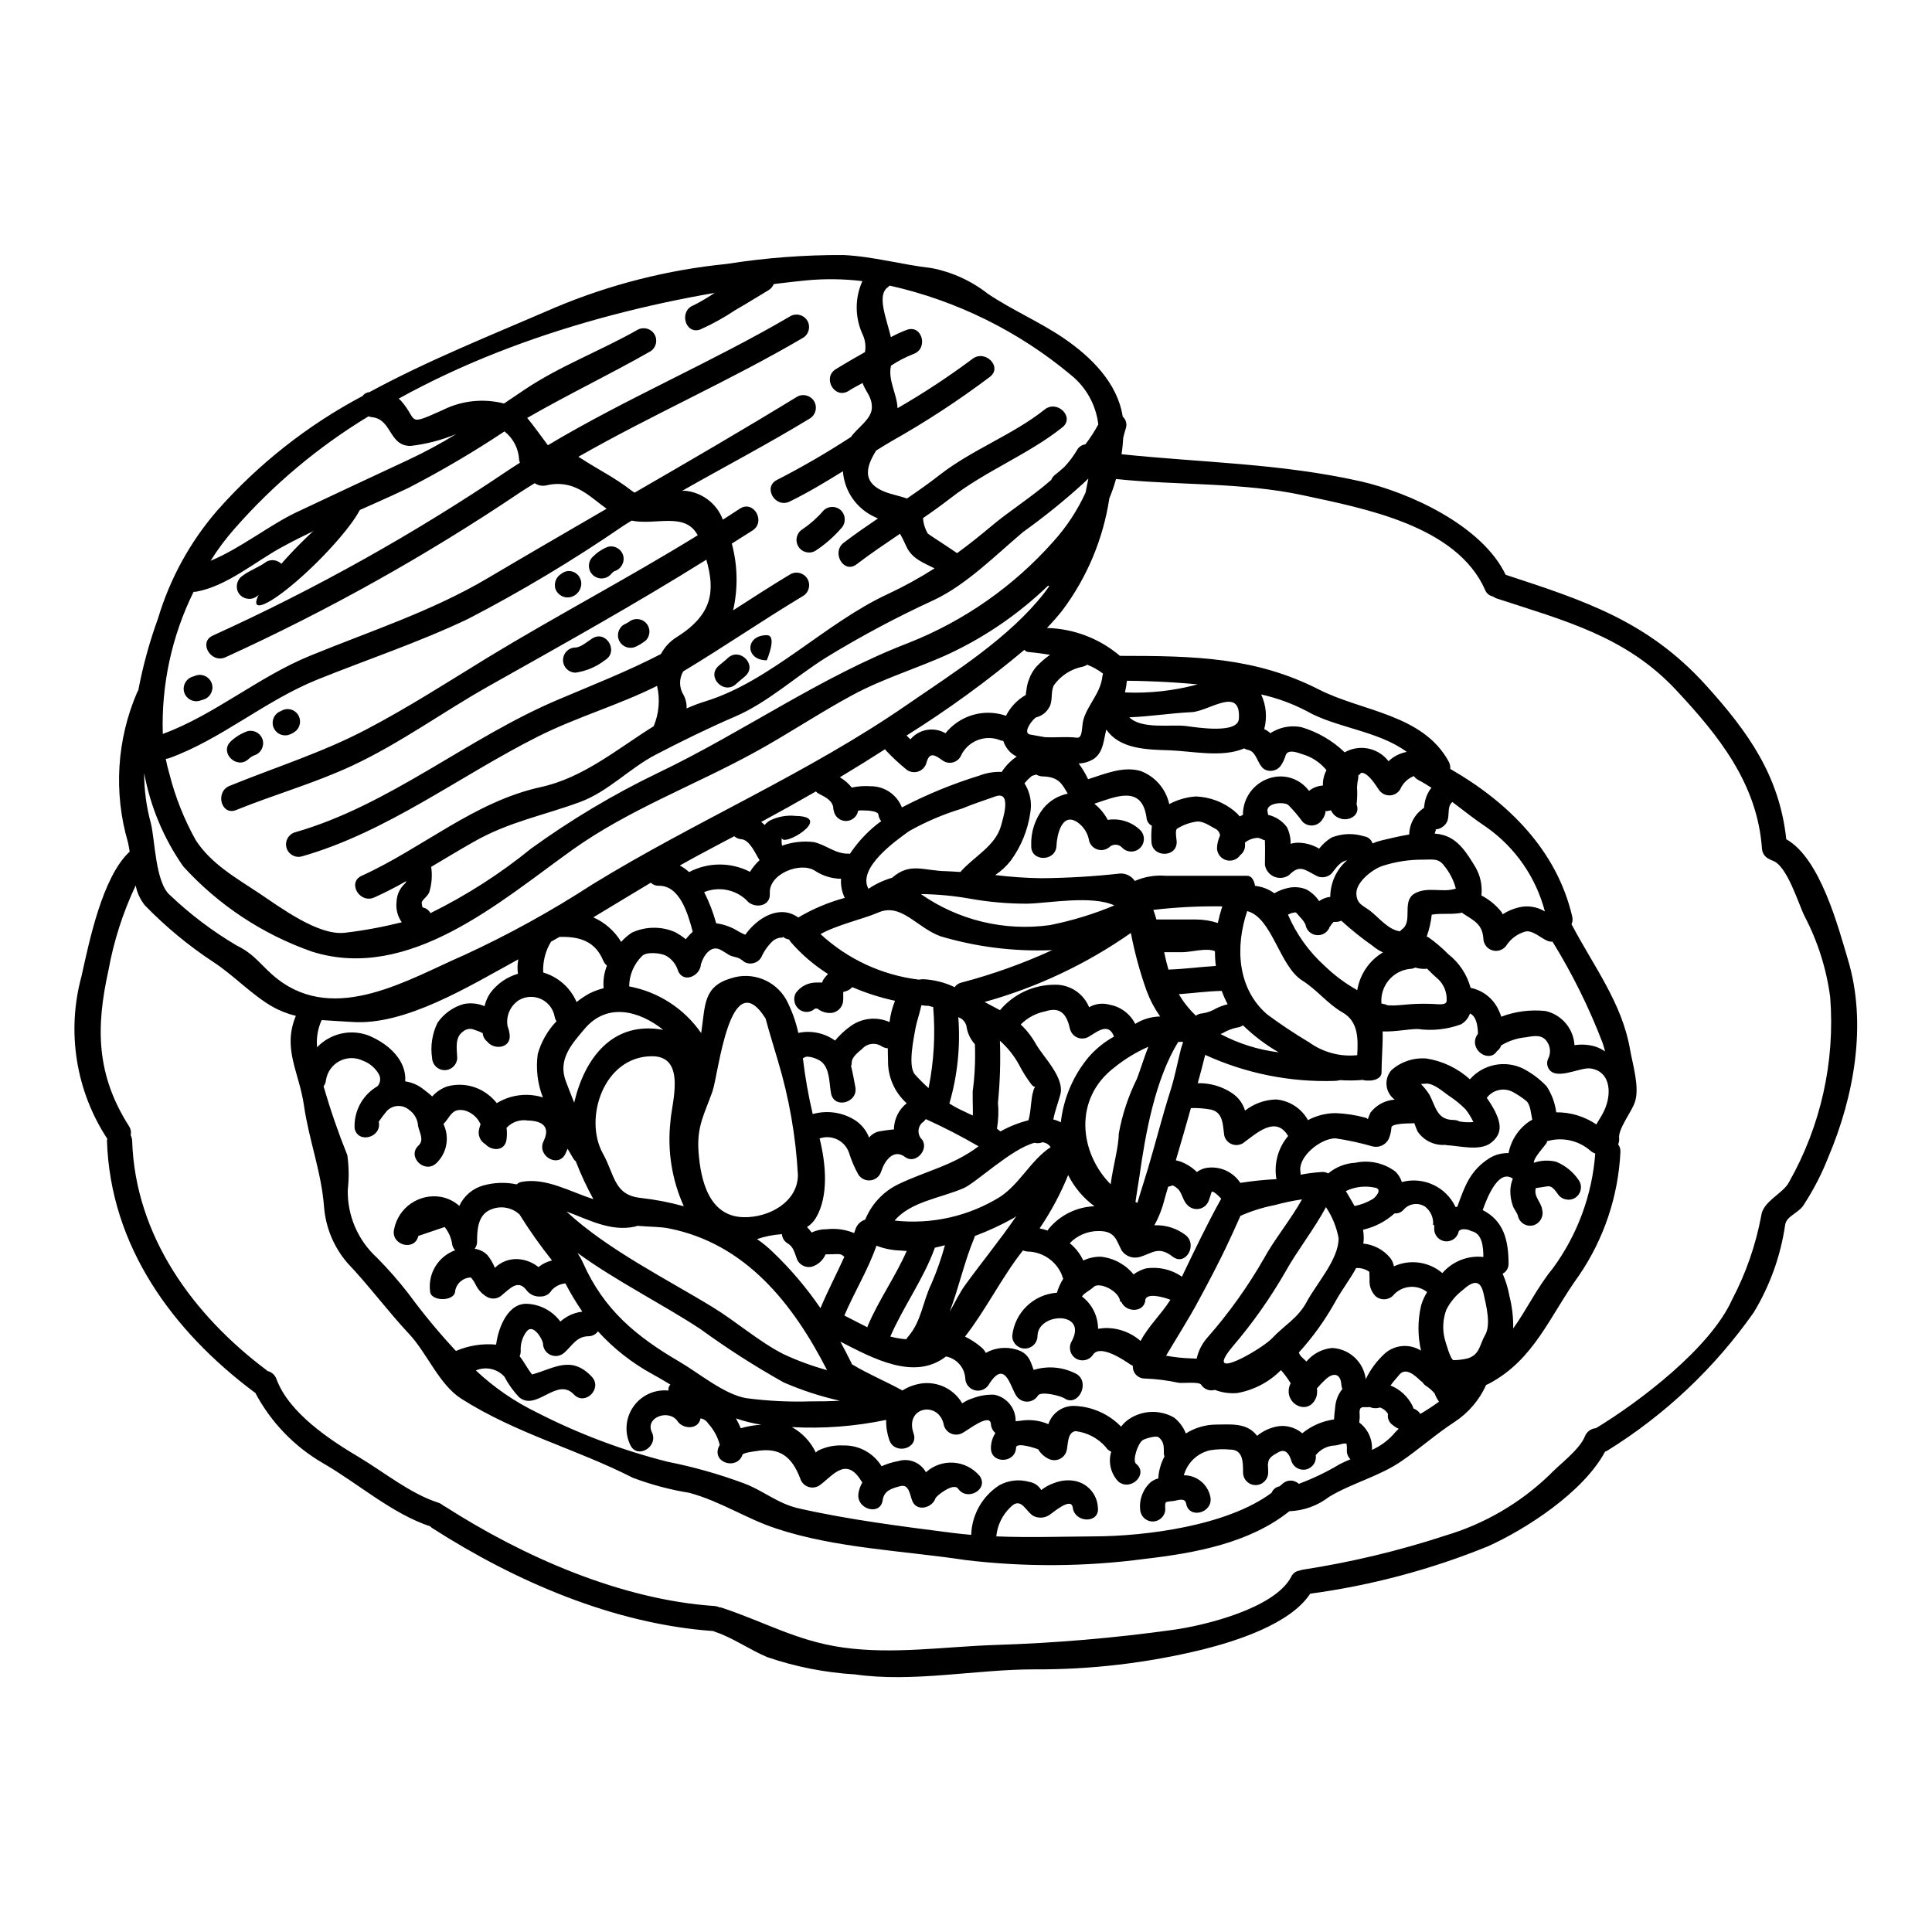<?xml version="1.0" encoding="UTF-8"?>
<!-- Uploaded to: SVG Repo, www.svgrepo.com, Generator: SVG Repo Mixer Tools -->
<svg fill="#000000" width="800px" height="800px" version="1.1" viewBox="144 144 512 512" xmlns="http://www.w3.org/2000/svg">
 <g>
  <path d="m495.33 358.82c-0.07 0.84-0.371 1.641-0.871 2.316-0.531 0.883-1.438 1.473-2.457 1.602-1.02 0.129-2.043-0.215-2.781-0.934-1.152-1.562-2.406-3.043-3.762-4.434-1.129-1.012-6.254-0.633-5.512 1.914 0.051 0.219 0.09 0.441 0.117 0.664 1.992 0.453 3.758 1.602 4.977 3.242 0.68 1.375 1.02 2.894 0.984 4.43 0.621-0.188 1.262-0.285 1.91-0.293 1.988 0.008 3.941 0.551 5.648 1.574 0.914-1.168 2.031-2.168 3.297-2.949 2.746-1.09 5.781-1.203 8.602-0.32 1.055 0.133 1.934 0.867 2.254 1.883 0.766-0.328 1.555-0.594 2.363-0.789 2.231-0.52 4.777-1.156 7.356-1.574 0.059-2.859 1.535-5.504 3.938-7.062v-0.117c0.027-0.289 0.086-0.578 0.113-0.898v0.004c0.117-0.766 0.32-1.512 0.609-2.231 0.305-0.754 0.723-1.453 1.238-2.082-1.102-0.695-2.231-1.418-3.418-2.027h0.004c-0.5-0.246-0.93-0.613-1.25-1.07-1.625 0.637-2.93 1.898-3.617 3.504-0.605 1.004-1.691 1.617-2.863 1.617-1.172 0-2.262-0.613-2.867-1.617-0.871-1.242-2.633-4.113-4.328-4.371-0.109-0.012-0.215-0.004-0.32 0.031-0.199 0.262-0.445 0.488-0.723 0.664v0.551c-0.176 0.84-0.293 1.691-0.348 2.547 0.105 1.523 0.066 3.055-0.117 4.574 1.156 3.012-2.258 4.688-4.633 3.617-0.957-0.352-1.723-1.086-2.113-2.027-0.531-0.023-1.43 0.441-1.43 0.062zm1.492 30.156c0 0.027-0.027 0.113-0.199 0.348-0.07 0.102-0.148 0.199-0.234 0.289-0.504 1.441-1.93 2.352-3.449 2.207-1.523-0.141-2.75-1.305-2.977-2.816-0.34-0.684-0.789-1.309-1.332-1.852-0.293-0.348-0.609-0.691-0.898-1.039-0.145-0.145-0.266-0.23-0.352-0.32h0.004c-0.723 0.039-1.426 0.246-2.055 0.605 2.215 5.164 5.523 9.789 9.699 13.551 2.594 2.512 5.504 4.684 8.656 6.453 0.688-4.176 3.176-7.84 6.809-10.012-1.008-0.453-1.945-1.051-2.781-1.77-2.894-2.031-5.652-4.246-8.266-6.629-0.477 0.234-1 0.344-1.531 0.32h-0.465c-0.117 0.09-0.227 0.195-0.316 0.316-0.113 0.105-0.219 0.223-0.312 0.348zm57.027 57.52c0.898 0-3.324 3.793-3.387 5.644l0.004 0.004c1.91-0.656 3.973-0.746 5.934-0.262 2.508 1.023 4.641 2.793 6.109 5.066 0.93 1.582 0.402 3.617-1.18 4.547-1.594 0.898-3.613 0.379-4.574-1.184-0.664-0.867-1.418-2.055-2.578-1.938-0.461 0.055-3.184 0.492-3.184 0.492-0.578 2.363 1.422 3.59 1.707 5.758v0.004c0.449 1.762-0.574 3.559-2.312 4.082-0.848 0.234-1.758 0.125-2.523-0.312-0.766-0.434-1.328-1.152-1.559-2.004-0.117-0.84-1.043-1.855-1.363-2.777-0.465-1.281-0.699-2.633-0.691-3.996 0.016-1.121 0.242-2.231 0.664-3.269-3.621-2.547-6.543 4.254-7.988 8.336 5.531 2.805 6.832 7.902 6.859 14.168 0.039 1.129-0.574 2.176-1.574 2.691 0.836 1.879 1.438 3.856 1.793 5.879 0.719 2.816 1.059 5.715 1.012 8.625 3.59-4.981 6.254-10.738 10.449-15.863h0.004c6.551-8.902 10.461-19.465 11.289-30.484-0.418-0.145-0.809-0.359-1.156-0.637-3.195-2.871-7.664-3.852-11.77-2.586zm-202.66-80.523c-0.098 0.711-0.078 1.434 0.059 2.141 2.68-0.965 5.543-1.293 8.367-0.957 3.297 0.695 5.731 3.184 9.293 3.07 0.113 0 0.199 0.059 0.32 0.059 1.949-2.934 4.34-5.551 7.086-7.758 0.395-0.32 0.812-0.609 1.215-0.898-0.41-0.512-0.672-1.125-0.754-1.777-0.055-0.789-2.285-1.016-2.805-1.043-0.609 0-1.242-0.031-1.855-0.059-0.23 0.047-0.461 0.074-0.695 0.086-0.27 1.594-1.66 2.754-3.277 2.734-1.621-0.023-2.981-1.219-3.207-2.82-0.086-0.086-0.059-0.145-0.059-0.23 0-0.027-0.027-0.086-0.027-0.113-0.027-2.172-2.055-3.148-3.789-4.027l-0.004-0.004c-0.32-0.152-0.605-0.367-0.84-0.633-4.801 2.762-9.633 5.453-14.496 8.078 0.32 0.254 0.633 0.523 0.926 0.809 0.371-0.461 0.824-0.852 1.332-1.156 2.148-1.074 4.559-1.508 6.945-1.242 10.309 0.184-3.734 8.605-3.734 5.742zm282.55 32.395c5.117 17.051 1.574 36.273-5.211 52.281-1.773 4.523-4.016 8.852-6.691 12.914-1.359 1.938-4.402 2.777-4.746 4.981v-0.004c-1.188 8.242-4.023 16.156-8.336 23.273-10.324 14.691-23.508 27.141-38.762 36.605-0.23 0.113-0.438 0.203-0.637 0.293-5.789 10.797-21.105 20.641-31.207 25.156l-0.004-0.004c-15.059 6.109-30.82 10.305-46.926 12.48-5.328 8.137-19.922 12.648-28.602 14.824v-0.004c-14.59 3.562-29.566 5.324-44.582 5.238-15.516 0-32.074 3.543-47.477 1.332-7.914-0.473-15.723-2.012-23.223-4.574-4.516-1.883-9.09-5.117-13.695-6.656-0.219-0.07-0.43-0.156-0.633-0.258-26.258-1.855-52.398-13.145-74.344-27.215-0.242-0.133-0.457-0.312-0.637-0.523-10.234-3.414-19.105-11.375-28.398-16.73-7.629-4.414-13.859-10.887-17.98-18.672-0.113-0.086-0.262-0.145-0.395-0.262-21.48-16.094-38.012-38.574-38.906-66.555 0.012-0.164 0.043-0.332 0.086-0.492-8.348-12.719-10.836-28.41-6.832-43.09 2.055-9.234 5.527-26.324 12.766-33.016-0.145-0.898-0.289-1.766-0.465-2.492-3.84-13.16-2.961-27.25 2.492-39.832 0.086-0.176 0.172-0.293 0.262-0.438h-0.004c1.223-6.477 2.973-12.84 5.227-19.035 3.148-10.535 8.496-20.285 15.691-28.602 10.91-12.344 23.953-22.621 38.504-30.34 0.434-0.598 1.109-0.98 1.852-1.043 15.691-8.508 32.539-15.195 49.242-22.434 14.473-6.082 29.773-9.965 45.395-11.523 10.242-1.621 20.602-2.414 30.977-2.359 7.727 0.348 15.574 2.578 23.273 3.445 5.473 1.047 10.613 3.391 14.996 6.832 6.453 4.328 13.695 7.41 20.121 11.781 7.207 4.926 14.215 11.809 15.602 20.758 0.883 0.789 1.203 2.031 0.812 3.148-0.23 0.789-0.465 1.574-0.664 2.363-0.086 1.504-0.23 2.981-0.465 4.457 21.305 2.231 42.004 2.406 63.223 7.152 13.113 2.953 32.367 11.785 38.574 24.797 20.961 6.863 37.605 12.277 52.918 29.094 11.465 12.648 19.629 24.203 21.453 40.992 8.977 5.027 13.723 23.121 16.355 31.949zm-15.684 59c8.465-14.898 12.285-31.988 10.969-49.07-0.98-7.492-3.273-14.754-6.773-21.453-1.648-3.269-4.629-13.492-8.508-14.766-0.172-0.059-0.32-0.145-0.465-0.203-0.027 0-0.055-0.027-0.086-0.027h-0.004c-0.078-0.043-0.156-0.09-0.23-0.145-1.168-0.473-1.957-1.578-2.023-2.84-1.215-17.195-11.492-29.988-22.898-42.152-13.32-14.168-29.586-18.266-47.391-24.113v0.004c-0.371-0.137-0.723-0.32-1.043-0.551-0.926-0.18-1.691-0.828-2.027-1.707-7.559-17.137-32.25-21.625-48.141-25.07-16.445-3.543-33.121-2.578-49.68-4.328-0.484 1.738-1.074 3.449-1.766 5.117-1.637 10.773-5.914 20.977-12.449 29.699-1.273 1.594-2.633 3.148-4.082 4.66 7.102 0.18 13.926 2.789 19.34 7.387 19.828 0 35.895 0.348 52.773 8.941 11.352 5.789 27.551 6.516 34.367 19.109h-0.004c0.316 0.582 0.453 1.246 0.395 1.91 15.223 8.742 28.195 21.453 32.309 39.055v-0.004c0.195 0.711 0.133 1.473-0.176 2.141 0.055 0.117 0.145 0.203 0.199 0.32 5.644 10.715 13.23 20.613 15.316 32.832 0.695 3.965 2.578 10.016 1.305 13.895-0.84 2.606-4.488 7.125-4.195 9.613v-0.004c0.055 0.562-0.035 1.133-0.266 1.648 0.43 0.566 0.645 1.262 0.609 1.969-0.555 11.727-4.356 23.07-10.973 32.77-7.758 10.684-11.809 22.348-23.969 28.734-0.203 0.113-0.414 0.203-0.637 0.262-1.797 4.016-4.707 7.426-8.387 9.836-5.012 3.269-9.293 7.121-14.07 10.391-5.902 4.055-13.055 5.762-19.164 9.445-3.027 2.344-6.711 3.68-10.535 3.82-10.535 8.422-24.926 11.086-38.273 12.621l-0.004 0.004c-15.777 2.102-31.758 2.207-47.562 0.312-16.387-2.488-34.508-3.125-50.281-8.395-7.848-2.602-14.59-7.148-22.828-9.406-5.129-0.828-10.16-2.168-15.023-3.996-15.156-7.715-30.789-11.648-45.465-20.949-5.902-3.762-9.148-12.203-13.84-17.164-5.703-6.109-10.652-12.824-16.414-18.895-3.57-4.18-5.719-9.383-6.137-14.863-0.723-9.32-3.996-17.629-5.297-26.691-1.305-9.062-5.789-15.055-2.172-23.855-2.242-0.543-4.394-1.398-6.398-2.547-5.383-3.148-10.047-8.164-15.375-11.668l0.004 0.004c-6.629-4.352-12.754-9.418-18.27-15.113-1.211-1.527-2.035-3.324-2.398-5.242-3.391 7.18-5.824 14.77-7.238 22.582-3.356 15.168-3.211 27.617 5.473 41.227h-0.004c0.461 0.695 0.617 1.547 0.434 2.359 0.23 0.461 0.367 0.965 0.395 1.477 0.812 25.273 16.18 46.23 35.637 60.824l0.199 0.199c1.117 0.258 2.023 1.066 2.406 2.148 3.328 9 14.168 16.137 22.004 20.781 6.602 3.969 13.574 9.645 20.898 11.984 0.496 0.16 0.949 0.43 1.332 0.785 0.188 0.086 0.371 0.184 0.551 0.293 20.699 13.258 46.551 24.664 71.418 26.312 0.398 0.043 0.793 0.148 1.156 0.32 0.277 0.016 0.551 0.074 0.812 0.172 11.379 3.793 19.715 8.742 31.844 10.48 13.434 1.91 27.16-0.23 40.59-0.664h-0.004c15.715-0.492 31.395-1.824 46.969-3.992 8.426-1.16 26.953-5.676 31.355-14.07h-0.004c0.41-0.898 1.25-1.52 2.231-1.648 0.27-0.113 0.551-0.191 0.836-0.234 12.832-1.98 25.477-5.008 37.812-9.051 10.297-3.066 19.715-8.543 27.473-15.98 2.578-2.754 8.02-6.691 9.465-10.277 0.477-1.242 1.625-2.098 2.953-2.199 11.668-7.086 30.285-21.254 36.043-34.016 3.695-7.016 6.309-14.551 7.758-22.348 0.434-3.715 5.789-5.856 7.301-8.746zm-49.359-18.18c2.574-4.633 2.461-11.234-3.215-12.043-2.805-0.395-9.727 3.648-11.289-0.395v-0.004c-0.27-0.68-0.25-1.445 0.055-2.113 0.746-1.398 0.68-3.09-0.172-4.426-1.242-2.086-3.418-1.738-5.559-1.336-2.367 0.207-4.656 0.949-6.691 2.172-0.059 0.113-0.086 0.262-0.145 0.348-0.215 0.477-0.555 0.883-0.984 1.18-1.969 3.148-7.121-0.086-5.512-3.82 0.148-0.289 0.312-0.57 0.492-0.84-0.059-2-0.395-4.547-2.113-5.328-0.418 1.207-1.258 2.223-2.359 2.867-3.672 1.355-7.621 1.785-11.496 1.246-2.434 0-6.109 0.789-9.293 0.637 0.086 3.617-0.293 7.406-0.293 10.883 0 1.508-1.824 2.227-3.543 2.141h0.004c-0.48 0.035-0.961-0.023-1.418-0.172-2.012 0.18-4.035 0.199-6.051 0.059-0.453 0.129-0.922 0.195-1.391 0.203-11.824 0.391-23.578-1.969-34.336-6.891-0.633 2.519-1.27 5.008-1.969 7.5h0.004c3.211-0.078 6.371 0.832 9.051 2.606 1.672 1.094 2.902 2.746 3.477 4.66 2.352-1.844 5.231-2.879 8.219-2.953 3.555 0.297 6.727 2.352 8.453 5.473 2.25-1.195 4.75-1.832 7.297-1.855 2.691 0.102 5.359 0.512 7.961 1.215 0.242 0.059 0.457 0.195 0.609 0.395 0.199-0.578 0.434-1.18 0.691-1.738 1.547-2.023 3.891-3.277 6.43-3.445-1.203-0.879-1.98-2.219-2.152-3.695-0.172-1.48 0.285-2.961 1.254-4.09 2.543-2.269 5.906-3.394 9.305-3.117 4.297 0.672 8.301 2.59 11.52 5.512 3.512-3.988 9.246-5.16 14.039-2.867 2.352 1.211 4.481 2.805 6.297 4.723 1.355 2.078 2.227 4.43 2.547 6.891 3.789-0.035 7.496 1.086 10.629 3.215 0.43-0.828 1.02-1.637 1.645-2.797zm0.664-16.559c-0.203-0.754-0.395-1.508-0.637-2.199v-0.004c-3.578-9.352-8.027-18.348-13.285-26.867-0.512 0.023-1.016-0.074-1.477-0.285-1.594-0.668-4.055-2.984-5.848-2.363h-0.004c-1.961 0.574-3.66 1.812-4.805 3.504-0.781 1.258-2.293 1.855-3.723 1.469-1.43-0.391-2.434-1.668-2.473-3.148-0.262-3.676-2.227-4.633-5.238-6.543-0.137-0.098-0.27-0.203-0.395-0.32-2.664 0.578-5.324 0.059-8.051 0.52h0.004c-0.219 1.977-0.664 3.918-1.332 5.789 0.199 0.086 0.391 0.184 0.578 0.293 1.828 1.309 3.543 2.769 5.117 4.375 2.894 2.258 4.981 5.394 5.934 8.941 3.269 0.66 6.023 2.844 7.414 5.875 0.285 0.57 0.527 1.16 0.719 1.77 3.738-1.414 7.754-1.93 11.727-1.504 4.289 0.973 7.414 4.664 7.672 9.051 1.746-0.27 3.535-0.172 5.242 0.289 1.016 0.305 1.98 0.762 2.856 1.355zm-19.977 18.5c0.23-0.141 0.461-0.262 0.691-0.395-0.375-1.617-0.461-3.938-1.535-4.922h0.004c-1.094-0.887-2.266-1.676-3.5-2.363-2.387-1.344-5.406-0.699-7.035 1.504 0.84 1.156 1.586 2.375 2.231 3.648 1.574 3.242 1.938 5.934-1.18 8.309-2.922 2.227-8.395 0.723-11.668 0.578v0.004c-0.109-0.02-0.215-0.047-0.316-0.09-2.934 0.234-5.762-1.125-7.41-3.562-0.32-0.691-0.609-1.477-0.871-2.227-0.145 0-0.293 0.086-0.465 0.086-0.84 0-5.445 0-5.586 1.043h0.004c-0.059 1.113-0.324 2.203-0.789 3.215-0.797 1.469-2.473 2.234-4.109 1.879-3.266-0.941-6.594-1.668-9.957-2.168-3.91 0-9.93 4.832-9.266 8.828 0.055 0.266 0.062 0.543 0.027 0.812 1.926-0.367 3.867-0.609 5.82-0.727 0.531-0.012 1.051 0.125 1.504 0.395 2.035-1.699 4.566-2.695 7.211-2.836 3.719-0.793 7.598 0.066 10.629 2.359 0.777 0.766 1.355 1.711 1.676 2.754 5.727-1.527 11.73 1.266 14.246 6.633 0.145-0.031 0.293-0.059 0.465-0.086 1.91-5.328 3.387-9.699 8.629-12.941h-0.004c1.496-0.887 3.211-1.328 4.949-1.273 0.664-3.457 2.684-6.504 5.606-8.465zm-3.039-56.625h0.004c2.398-0.629 4.945-0.25 7.062 1.043-2.356-9.02-7.82-16.914-15.43-22.297-3.184-2.109-6.109-4.457-9.094-6.715 0 0.016-0.012 0.031-0.027 0.031-1.707 1.449-0.23 4.328-1.969 6.055v-0.004c-0.465 0.5-1.055 0.871-1.707 1.07-0.984 0.086-1.156 0.113-0.578 0.145v0.004c-0.18 0.336-0.312 0.695-0.395 1.07 0.766 0.051 1.523 0.184 2.258 0.391 4.109 1.125 6.426 5.035 8.543 8.508v0.004c1.316 2.266 1.867 4.894 1.574 7.496 2.094 1.086 3.93 2.606 5.383 4.461 0.098 0.168 0.188 0.34 0.262 0.52 1.266-0.812 2.656-1.418 4.113-1.785zm-8.773 113.3c1.621-2.777 0.262-7.93-0.434-11.086-0.898-3.938-3.012-3.094-5.562-0.789-1.77 1.367-3.223 3.106-4.254 5.094-0.98 2.574-1.117 5.391-0.395 8.047 0.23 0.723 1.449 5.238 2.258 5.383l0.004 0.004c1.297-0.016 2.59-0.18 3.848-0.492 3.203-1.062 3.059-3.668 4.535-6.16zm-0.465-20.695c0-2.664-0.289-6.297-3.211-6.859-0.832-0.457-1.797-0.598-2.723-0.395-0.207 0.109-0.402 0.242-0.582 0.395-0.281 1.664-1.781 2.84-3.465 2.719-1.684-0.117-3-1.496-3.043-3.184-0.027-0.359-0.008-0.719 0.055-1.07h-0.055s-0.293-0.059-0.293-0.145v-0.031c0.137-1.852-0.668-3.648-2.141-4.777-1.82-1.164-4.215-0.832-5.648 0.789-0.594 0.715-1.5 1.094-2.43 1.012-2.363 2.129-5.234 3.621-8.34 4.328 0.121 0.754 0.18 1.52 0.18 2.285-0.012 0.465-0.051 0.93-0.121 1.391 2.762 0.266 5.309 1.609 7.086 3.734 0.535 0.66 0.887 1.449 1.016 2.289 4.269-1.949 9.281-1.25 12.852 1.793 2.695-3.125 6.758-4.727 10.863-4.273zm-6.297-35.898v-0.004c1.203 0.207 2.43 0.258 3.648 0.148-0.551-1.199-1.242-2.324-2.059-3.359-1.359-1.371-2.867-2.598-4.488-3.648-1.574-1.098-3.879-3.211-5.902-3.184-0.23 0.031-0.812 0.059-1.477 0.117 0.059 0.055 0.145 0.086 0.172 0.141 0.82 0.848 1.551 1.781 2.172 2.785 1.676 3.269 1.969 6.57 6.367 6.598h0.004c0.539 0.008 1.074 0.148 1.551 0.402zm-11.969-60.391c3.449-2 7.41-0.145 10.973-1.332v0.004c-0.578-2.219-1.637-4.285-3.098-6.055-1.449-2.055-3.148-1.617-5.473-1.617-3.742-0.043-7.465 0.535-11.02 1.703-2.516 0.898-6.801 4.172-6.773 7.211 0.031 2.894 1.883 3.269 3.707 4.688 2.285 1.793 4.805 5.012 7.844 5.383v0.004c0.184-0.215 0.387-0.41 0.609-0.578 2.863-2.113-0.188-7.383 3.231-9.41zm4.055 29.211c2.027 0 4.602 0.637 4.488-1.012h-0.004c0.078-2.109-0.766-4.152-2.312-5.59-1.043-0.867-1.969-1.824-2.926-2.754-0.168 0.062-0.344 0.09-0.523 0.09-0.863 0.016-1.719-0.102-2.547-0.352-0.438 0.227-0.922 0.348-1.418 0.352-4.598 0.488-7.957 4.57-7.555 9.176 0.594 0.105 1.176 0.27 1.734 0.492 0.523 0 1.07 0.027 1.594 0.027 1.043-0.055 2.082-0.113 3.098-0.227v-0.004c2.117-0.195 4.246-0.266 6.371-0.199zm2.461 105.43h-0.004c-0.484-0.664-0.875-1.398-1.156-2.172-0.602-0.723-1.305-1.355-2.086-1.883-0.484-0.277-0.891-0.676-1.18-1.156-0.207-0.125-0.402-0.27-0.578-0.434-1.449-1.391-3.91-3.59-5.59-1.422-0.395 0.523-1.504 1.68-2.254 2.777l-0.004 0.004c2.555 1.027 4.641 2.969 5.848 5.441 0.086 0.23 0.172 0.438 0.23 0.637v0.004c0.387 0.148 0.746 0.352 1.07 0.605 0.297 0.234 0.551 0.52 0.754 0.84 0.754-0.465 1.574-0.93 2.434-1.508 0.926-0.605 1.762-1.184 2.512-1.734zm-4.723-25.586-0.004 0.004c0.371-1.223 0.902-2.391 1.574-3.473-2.797-2.18-6.82-1.742-9.086 0.984-1.312 1.258-3.383 1.258-4.691 0-1.086-1.188-1.621-2.773-1.477-4.375 0-0.578-0.027-1.129-0.055-1.68v-0.289 0.004c-1.023-0.727-2.258-1.082-3.504-1.016-1.594 3.012-3.793 5.734-5.676 9.207v-0.004c-2.656 4.738-5.84 9.16-9.496 13.176 0.031 0.051 0.051 0.113 0.055 0.172 0.266 0.84 1.246 1.504 1.941 2.227v0.004c1.707-2.047 4.152-3.34 6.805-3.59 4.586 0.223 8.348 3.707 8.918 8.266 1.254-2.609 3.004-4.949 5.152-6.894 2.68-2.269 6.523-2.539 9.496-0.664-0.914-3.973-0.898-8.102 0.047-12.062zm-5.961 32.766c-0.172-0.086-0.375-0.172-0.551-0.262v0.004c-0.484-0.285-0.938-0.617-1.359-0.984-0.75-0.668-1.102-1.676-0.93-2.668-0.473-0.824-1.234-1.441-2.141-1.734-0.871 0.293-1.824 0.254-2.664-0.117-0.492 0.039-0.984 0.051-1.477 0.031-1.707-0.117-1.156 1.504-1.215 2.836-0.027 0.262-0.113 0.867-0.113 1.242l-0.004 0.004c2.273 1.691 3.535 4.414 3.359 7.238 2.09-0.922 3.973-2.262 5.531-3.938 0.48-0.586 1.004-1.137 1.562-1.652zm-2.695-176.91c1.336-1.277 3.016-2.137 4.836-2.465-7.5-5.586-18.785-6.394-26.484-10.797h-0.004c-3.816-2.008-7.887-3.496-12.102-4.43 1.336 2.871 1.621 6.117 0.812 9.176 0.598 0.289 1.152 0.66 1.648 1.102 0.273-0.223 0.574-0.406 0.898-0.551 2.227-1.18 4.789-1.555 7.266-1.07 4.324 1.27 8.277 3.566 11.523 6.691 0.172-0.086 0.348-0.203 0.52-0.293 3.852-1.859 8.484-0.762 11.086 2.637zm-4.133 116c0.723-0.492 2.606-2.606 0.578-2.981h0.004c-2.613-0.582-5.348-0.266-7.762 0.898 0.789 1.359 1.594 2.66 2.316 3.965h0.004c1.715-0.344 3.359-0.98 4.859-1.883zm-4.168-38.098c0.262-4.516 0.262-8.945-3.879-11.32-3.883-2.199-6.859-6.078-10.629-8.422-6.137-3.82-7.988-16.703-14.645-18.441-3.148 9.262-2.754 20.438 5.297 27.387h0.004c3.574 2.644 7.277 5.109 11.098 7.383 3.688 2.664 8.223 3.879 12.746 3.414zm-1.793 107.08v0.004c-0.629-0.594-0.973-1.426-0.953-2.289 0.047-0.617 0.016-1.242-0.09-1.852-1.039-0.172-2.055 0.438-3.098 0.492-1.984 0.078-3.836 1.02-5.066 2.578 0.277 1.723-0.828 3.363-2.527 3.762-1.699 0.395-3.414-0.594-3.926-2.258-0.492-1.648-1.477-3.387-3.387-2.312-1.18 0.664-2.691 1.363-2.754 2.867 0 0.145-0.086 0.23-0.086 0.395 0.059 0.691 0.086 1.391 0.086 2.141v-0.008c0 1.84-1.492 3.332-3.332 3.332s-3.328-1.492-3.328-3.332c-0.027-2.519 0.117-6.078-3.387-6.078v0.004c-1.785-0.176-3.586-0.117-5.356 0.172-3.363 0.758-6.031 3.309-6.949 6.629 3.426-0.016 6.375 2.402 7.035 5.762 0.789 4.195-5.644 5.992-6.426 1.762-0.23-1.332-1.477-1.129-2.66-0.84-0.844 0.23-1.793 0.172-2.551 0.395-0.52 0.141-0.316 1.531-0.316 1.996-0.086 1.777-1.551 3.172-3.332 3.172-1.777 0-3.242-1.395-3.328-3.172-0.289-2.793 0.816-5.551 2.953-7.379 0.574-0.395 1.207-0.688 1.879-0.871v-0.434 0.004c0.172-1.887 0.723-3.719 1.621-5.387-0.102-0.238-0.16-0.496-0.172-0.754 0-1.734 0.086-3.184-1.391-4.328-0.637-0.52-3.621 0.348-4.254 0.789-1.18 0.789-2.809 5.352-1.707 6.25 3.356 2.691-1.391 7.383-4.691 4.723v-0.004c-2.023-2.106-2.754-5.137-1.91-7.93-0.621-0.273-1.148-0.727-1.508-1.305-2.047-2.305-4.867-3.777-7.93-4.141-2.285 0.293-1.941 3.676-2.402 5.269-0.289 0.988-1.012 1.789-1.965 2.176-0.953 0.391-2.031 0.324-2.926-0.18-1.086-0.543-1.988-1.387-2.606-2.43-0.086-0.086-5.82-2.109-5.875-0.461-0.176 4.281-6.832 4.328-6.66 0h-0.004c0.023-1.379 0.434-2.723 1.184-3.883-0.703-0.59-1.133-1.445-1.184-2.359-0.23-3.148-6.367 1.824-7.559 2.363l0.004-0.004c-0.895 0.5-1.969 0.57-2.918 0.188-0.949-0.383-1.676-1.176-1.977-2.156-1.18-6.715-10.535-5.066-8.047 2.086 1.418 4.051-5.012 5.789-6.426 1.762v0.004c-0.602-1.719-0.887-3.531-0.84-5.356-8.211 1.719-16.609 2.363-24.984 1.91 2.769 1.531 4.988 3.891 6.344 6.746 0.16-0.188 0.344-0.352 0.551-0.492 2.078-1.035 4.394-1.516 6.715-1.387 4.129-0.113 8.004 1.988 10.16 5.508 1.402-0.637 2.883-1.098 4.402-1.359 2.84-0.887 5.914 0.348 7.352 2.953 1.996-1.805 4.644-2.723 7.328-2.539 2.688 0.188 5.184 1.461 6.914 3.523 2.492 3.543-3.297 6.828-5.731 3.356-1.18-1.68-5.731 1.855-5.992 2.574-0.812 2.465-4.805 3.648-6.082 0.812-0.691-1.574-0.84-4.688-3.211-4.051-2.199 0.578-4.328 1.129-4.691 3.734-0.605 4.223-7.008 2.43-6.426-1.766h-0.004c0.156-1.043 0.508-2.043 1.043-2.949-0.082-0.094-0.16-0.191-0.23-0.293-4.227-7.086-8.02-0.898-11.348 1.215-0.898 0.504-1.973 0.57-2.926 0.18-0.953-0.387-1.676-1.188-1.965-2.176-2.199-5.734-5.41-8.34-11.781-7.211-0.117 0.027-3.328 0.395-3.504 0.926-1.363 4.055-7.789 2.316-6.426-1.762 0.109-0.289 0.242-0.57 0.391-0.84-0.539-2.09-1.582-4.019-3.039-5.617-0.383-0.641-0.992-1.117-1.707-1.332-0.145-0.027-0.23-0.027-0.352-0.055-0.52 3.039-4.66 2.894-6.078 0.75-2.199-3.301-8.715-1.129-6.805 2.926 1.828 3.848-3.91 7.234-5.731 3.356-1.582-3.289-1.266-7.176 0.832-10.168 2.094-2.988 5.641-4.613 9.273-4.25v-0.34c0.016-0.465 0.199-0.91 0.52-1.25-1.531-0.926-3.098-1.852-4.746-2.754-5.414-2.953-10.297-6.789-14.445-11.352-0.582 0.828-1.535 1.312-2.547 1.305-3.148 0.059-4.285 2.519-6.34 4.328-0.969 0.91-2.379 1.164-3.606 0.656-1.223-0.512-2.035-1.691-2.07-3.019-0.113-1.246-2.606-5.387-4.281-3.301h-0.004c-1.164 1.488-1.742 3.352-1.621 5.238 0.004 0.48-0.094 0.953-0.289 1.391 1.215 1.508 2.059 3.301 3.301 4.836 5.816-1.594 10.363-5.184 15.809 0.578 2.953 3.125-1.766 7.844-4.723 4.723-4.488-4.777-9.93 4.602-14.531 0.719l-0.004 0.004c-1.539-1.641-2.856-3.481-3.906-5.473-1.918-2.078-4.938-2.731-7.543-1.621 4.801 4.512 10.258 8.27 16.188 11.148 11.016 5.644 22.633 10.023 34.637 13.055 6.863 1.359 13.613 3.269 20.176 5.703 5.094 1.883 8.914 5.328 14.359 6.602 13.141 3.012 27.793 4.863 41.195 6.574 1.574 0.199 3.148 0.348 4.723 0.492l-0.004-0.004c0.164-5.336 2.949-10.25 7.441-13.141 2.422-1.336 5.273-1.656 7.934-0.898 1.336 0.203 2.508 1 3.184 2.168 1.062-0.836 2.262-1.48 3.543-1.906 1.574-0.609 3.277-0.809 4.953-0.578 3.602 0.492 6.34 3.484 6.512 7.117 0.551 4.254-6.109 4.195-6.66 0-0.395-3.012-5.644 1.707-6.109 1.91h0.004c-1.223 0.859-2.809 1.008-4.172 0.395-2.113-1.012-3.356-5.441-6.254-2.363-2.129 2.035-3.453 4.769-3.731 7.703 8.66 0.348 17.371 0.055 25.977 0 13.637-0.059 35.176-2.777 46.988-11.551 0.352-0.895 1.141-1.539 2.082-1.707 0.23-0.199 0.465-0.375 0.695-0.578l0.004-0.004c1.203-1.234 3.176-1.273 4.426-0.086 3.785-1.406 7.43-3.16 10.887-5.238 0.848-0.438 1.805-0.84 2.789-1.273zm-2.141-18.613v0.004c-0.137-0.336-0.227-0.688-0.262-1.043-0.172-3.297-2.316-3.387-4.371-1.332-0.695 0.648-1.352 1.336-1.969 2.055-0.059 0.059-0.086 0.113-0.145 0.172 0.109 0.715 0.07 1.445-0.117 2.141-1.883 5.531-9.055 1.941-7.008-3.184h0.004c0.062-0.102 0.121-0.207 0.172-0.316-0.754-1.242-1.617-2.414-2.578-3.504-3.144 3.18-7.199 5.305-11.605 6.082-2.008 0.168-4.023-0.121-5.906-0.84-1.391 0.41-2.883-0.16-3.648-1.391-0.578-0.844-4.922-0.32-5.965-0.492h0.004c-2.934-0.637-5.918-1.016-8.922-1.129-0.883 0.02-1.734-0.332-2.344-0.969-0.609-0.641-0.926-1.508-0.867-2.387-0.219-0.102-0.434-0.219-0.637-0.352-1.793-1.215-8.02-5.441-9.898-2.633-0.969 1.504-2.945 1.977-4.488 1.078-1.543-0.898-2.106-2.856-1.273-4.438 4.633-8.266-8.855-7.902-8.973-1.594h-0.004c0 1.848-1.496 3.348-3.344 3.348s-3.348-1.5-3.348-3.348c0.648-6.18 5.637-11.004 11.836-11.445 0.398-1.312 0.965-2.566 1.684-3.734-0.172-0.285-0.289-0.598-0.348-0.926-1.508-3.715-5.086-6.172-9.094-6.254-0.426-0.023-0.848-0.121-1.242-0.285-5.531 6.977-9.812 15.742-15.352 22.828 1.559 0.758 3.012 1.715 4.328 2.836 0.488 0.41 0.891 0.914 1.184 1.477 2.422-1.355 5.289-1.688 7.957-0.926 3.418 0.926 3.883 3.148 4.723 5.445 3.832-1.188 7.977-0.77 11.496 1.156 3.543 2.402 0.203 8.77-3.356 6.367-0.898-0.637-6.223-1.996-7.008-0.723-0.617 1-1.707 1.609-2.883 1.609s-2.266-0.609-2.883-1.609c-1.621-2.488-2.981-9.812-7.266-2.894-0.781 1.262-2.301 1.863-3.734 1.477-1.434-0.391-2.445-1.672-2.488-3.156-0.18-2.871-2.289-5.254-5.117-5.789-8.336 6.488-19.25 0.551-27.992-3.938 0.957 1.762 1.883 3.543 2.867 5.512 0.078 0.16 0.148 0.324 0.203 0.492 4.328 2.606 8.973 4.519 13.383 6.945 1.117-0.723 2.352-1.254 3.644-1.574 4.727-1.297 9.734 0.746 12.203 4.981 0.844-0.578 1.773-1.027 2.754-1.332 1.832-0.715 3.793-1.043 5.758-0.953 3.336 0.672 5.711 3.633 5.648 7.031 0.434-0.059 0.898-0.113 1.359-0.145 2.438-0.383 4.934-0.082 7.211 0.871l0.086 0.086c0.996-3.09 3.973-5.098 7.207-4.863 4.57 0.242 8.879 2.195 12.07 5.473 0.789-1.027 1.785-1.879 2.926-2.492 3.477-1.918 7.707-1.875 11.145 0.113 1.391 1.102 2.461 2.551 3.098 4.199 2.383-1.512 5.141-2.328 7.961-2.359 3.621 0 7.871-0.551 10.535 2.519 0.141 0.145 0.273 0.301 0.395 0.461 1.301-1.082 2.824-1.863 4.461-2.289 2.609-0.762 5.434-0.148 7.496 1.621 2.414-1.977 5.332-3.25 8.422-3.676 0.059-1.07 0.172-2.141 0.293-3.098 0.105-1.812 0.773-3.551 1.914-4.965zm1.242-140.12c-1.449 0.289-2.363 1.242-3.617 2.894-0.969 1.547-2.977 2.066-4.574 1.18-3.07-1.574-4.328-3.043-7.18-0.145-1.156 0.812-2.652 0.969-3.953 0.414-1.301-0.551-2.227-1.738-2.445-3.133 0-2.086 0.086-4.172 0-6.227v-0.289c-0.195-0.012-0.383-0.07-0.547-0.172-0.387-0.203-0.793-0.359-1.215-0.465-1.277 0.012-2.508 0.449-3.504 1.242v0.84c-0.016 0.969-0.477 1.879-1.25 2.465-0.812 1.207-2.309 1.762-3.715 1.371-1.402-0.395-2.398-1.641-2.469-3.098 0.027-1.191 0.301-2.363 0.812-3.441-0.082-0.805-0.594-1.504-1.336-1.824-1.617-0.844-3.387-2.258-5.324-1.793-1.688 0.293-3.297 0.91-4.746 1.82-0.578 0.434-0.117 2.777-0.086 3.445 0.113 4.285-6.543 4.254-6.691 0-0.082-1.41-0.043-2.824 0.113-4.227-0.816-0.414-1.355-1.23-1.418-2.141-1.215-8.801-8.164-5.559-13.84-3.703v-0.004c1.473 1.164 2.688 2.625 3.562 4.285 3.129-0.496 6.312 0.5 8.598 2.691 1.305 1.305 1.305 3.418 0 4.723-1.305 1.305-3.418 1.305-4.723 0-0.816-0.949-2.227-1.113-3.238-0.375-0.844 0.828-2.055 1.148-3.191 0.852-1.141-0.297-2.039-1.168-2.371-2.301-0.312-2.016-1.445-3.816-3.125-4.977-4.227-2.809-5.445 3.734-5.531 6.25-0.199 4.285-6.859 4.285-6.691 0-0.152-3.586 0.988-7.109 3.215-9.926 1.641-2.004 3.922-3.375 6.457-3.883-1.449-2.434-2.285-4.488-6.691-4.574-0.582-0.023-1.148-0.195-1.648-0.492l-0.523 0.172c-0.199 0.059-0.395 0.117-0.637 0.172l-0.004 0.004c-0.086 0.094-0.184 0.18-0.285 0.262-0.609 0.516-1.172 1.09-1.68 1.707 1.492 2.332 2.043 5.148 1.535 7.871-0.664 4.527-2.41 8.828-5.094 12.535-1.176 1.527-2.594 2.848-4.199 3.91 4.035 0.496 8.094 0.777 12.156 0.84 7.004-0.055 14-0.469 20.961-1.246 1.547-0.066 3.019 0.68 3.879 1.969 2.621-1.141 5.488-1.609 8.336-1.363h21.48c1.129 0 1.793 1.18 2.059 2.664v0.004c1.848 0.191 3.613 0.871 5.117 1.965 1.129-0.668 2.359-1.148 3.644-1.418 1.613-0.363 3.301-0.227 4.836 0.391 1.359 0.746 2.523 1.809 3.387 3.098 0.871-0.617 1.887-1.008 2.949-1.125 0.008-3.719 1.625-7.254 4.438-9.688zm-10.691 117.02c2.547-4.777 8.453-11.234 8.453-16.824h0.004c-0.539-2.957-1.68-5.769-3.359-8.266-3.098 5.789-7.672 11.605-10.656 16.965h0.004c-4.074 7.102-8.805 13.809-14.129 20.031-8.195 9.875 7.871 0.582 10.508-2.254 3.188-3.41 6.863-5.312 9.176-9.652zm4.285-136.82h0.004c-0.051-1.422 0.281-2.828 0.953-4.082-1.676-2.047-3.938-3.535-6.484-4.254-0.926-0.32-3.762-1.449-4.328 0.289v-0.004c-0.254 0.891-0.637 1.738-1.133 2.519-0.941 1.586-2.981 2.109-4.57 1.184-1.824-1.246-1.969-4.633-4.254-5.098h-0.004c-0.371-0.059-0.723-0.195-1.043-0.395-5.934 2.519-13.809 0.695-19.77 0.496-6.168-0.176-13.262-0.352-16.762-5.512-0.723 2.691-0.723 5.789-3.125 7.644-1.238 0.852-2.699 1.324-4.203 1.359 0.973 1.301 1.805 2.699 2.492 4.172 4.461-1.391 9.176-3.504 13.867-2.199 3.879 1.441 6.762 4.754 7.644 8.801 2.148-1.152 4.516-1.844 6.945-2.027 3.828 0.102 7.508 1.504 10.434 3.977 0.477 0.379 0.906 0.816 1.27 1.305 0.281-0.145 0.574-0.277 0.871-0.395-0.035-4.621 3.059-8.68 7.523-9.871 3.734-1.008 7.703 0.383 9.992 3.504 1.043-0.852 2.336-1.348 3.684-1.414zm-5.527 109.66c-2.449 0.363-4.879 0.875-7.266 1.531-3.117 0.602-6.152 1.555-9.055 2.84-0.957 2.086-1.91 4.328-2.894 6.367-2.691 5.848-5.875 11.809-8.945 17.457-1.242 2.316-5.41 9.152-7.871 13.234 2.199 0.41 4.426 0.652 6.66 0.719 0.492 0 0.957 0.031 1.449 0.059 0.445-2.027 1.395-3.906 2.754-5.473 5.723-6.5 10.777-13.559 15.082-21.07 2.676-4.953 7.133-10.336 10.086-15.664zm-6.746-5.356-0.086-0.262c-0.613-4.004 0.531-8.078 3.148-11.172-3.301-5.512-8.266-0.789-12.012 1.938-0.891 0.523-1.973 0.605-2.934 0.223-0.957-0.387-1.684-1.195-1.961-2.191-0.438-2.633-0.145-6.223-3.59-6.977-1.738-0.316-3.504-0.449-5.269-0.391-1.305 4.633-2.633 9.234-3.996 13.84v-0.004c0.473 0.105 0.934 0.238 1.391 0.395 1.566 0.617 2.992 1.543 4.195 2.719 0.941-0.703 2.07-1.113 3.242-1.18 3.289-0.254 6.453 1.297 8.266 4.051 3.184-0.5 6.387-0.832 9.605-0.988zm0.551-33.609c-3.43-1.984-6.598-4.383-9.438-7.144-0.523 0.336-1.117 0.543-1.738 0.605-1.324 0.309-2.59 0.816-3.762 1.508-0.145 0.059-0.32 0.113-0.492 0.172v0.004c4.801 2.551 10.031 4.199 15.43 4.856zm-10.535-88.41c0.551-8.859-8.023-1.914-12.562-1.738-5.531 0.262-10.941 1.156-16.473 1.363 3.269 3.242 11.055 1.824 15.023 2.312 2.719 0.348 13.777 2.184 14.012-1.938zm-2.984 75.672c-0.602-1.145-1.129-2.328-1.574-3.543-3.82 0.086-7.586 0.609-11.348 0.871 0.68 1.199 1.469 2.332 2.359 3.387 0.66 0.82 1.379 1.594 2.144 2.316 0.496-0.367 1.09-0.578 1.707-0.609 1.324-0.195 2.594-0.656 3.734-1.359 0.953-0.457 1.949-0.812 2.977-1.062zm-1.707 51.527c-0.094-0.09-0.184-0.184-0.262-0.289-0.086-0.117-2.055-2.113-2.285-1.449s-0.434 1.391-0.691 2.086l-0.004 0.004c-0.34 1.121-1.238 1.984-2.367 2.285-1.133 0.301-2.34-0.008-3.195-0.809-1.27-1.18-1.391-2.664-2.312-4.027-0.434-0.52-0.969-0.945-1.574-1.246-0.07-0.023-0.141-0.051-0.203-0.086-0.367 0.176-0.758 0.289-1.16 0.348-0.32 1.102-0.637 2.172-0.957 3.269-0.582 2.441-1.496 4.789-2.719 6.981 0.059 0 0.145-0.027 0.23-0.027h0.004c2.887-0.082 5.715 0.824 8.016 2.574 3.356 2.578 0.031 8.367-3.356 5.762-3.848-2.984-5.383-0.871-8.828 0.086-1.746 0.477-3.606-0.18-4.66-1.648-1.508-2.754-1.68-5.238-6.055-5.238-2.918-0.047-5.727 1.113-7.758 3.211 1.527 1.242 2.754 2.816 3.59 4.602 1.445-0.688 3.031-1.035 4.633-1.012 3.402 0.352 6.523 2.035 8.688 4.688 0.969-0.707 2.059-1.238 3.211-1.574 3.363-0.539 6.805 0.238 9.609 2.172 3.312-6.906 6.727-14.059 10.406-20.66zm-0.898-73.066c0.32-1.477 0.723-2.953 1.18-4.402-6.102-0.09-12.203 0.219-18.266 0.93 0.32 0.84 0.578 1.707 0.812 2.547h10.391-0.004c2-0.008 3.984 0.305 5.887 0.926zm-0.52 11.391c-0.164-1.297-0.242-2.602-0.234-3.91-2.227-0.984-6.297 0.266-8.715 0.266h-4.746c0.32 1.574 0.695 3.109 1.129 4.602 4.215-0.133 8.367-0.711 12.566-0.957zm-9.32 22.234c0.633-2.519 1.211-2.141-0.668-2.086-6.164 10.047-8.711 24.492-10.277 35.723-0.086 0.609-0.719 4.285-1.039 6.66 0.164 0.098 0.34 0.184 0.52 0.258 0.871-3.039 1.883-6.023 2.777-9.055 2.027-6.801 3.762-13.723 5.902-20.469 1.191-3.691 1.855-7.289 2.785-11.016zm-2.723 66.207h-0.09c-0.84-0.395-6.918-2.363-6.57 0.551h-0.059c-0.609 2.867-5.117 2.832-6.297 0h-0.289c-0.203-2.898-5.531-5.328-6.981-3.969-1.391 1.242-2.519 1.574-3.148 2.578h0.004c2.668 2.031 4.242 5.188 4.254 8.539l1.574-0.172v-0.004c3.555-0.152 7.027 1.074 9.699 3.418 2.082-3.981 5.555-7.137 7.898-10.926zm7.18-163.07c-7.871-0.75-14.957-0.926-18.699-0.957h-0.004c-0.113 1.043-0.285 2.078-0.52 3.098 6.477 0.281 12.961-0.434 19.219-2.125zm-9.902 88.016c-1.469-2.09-2.668-4.356-3.562-6.746-1.793-5.012-3.195-10.16-4.195-15.391-11.789 8.254-24.898 14.441-38.766 18.293 0.637 0.348 1.246 0.664 1.793 0.957 0.812 0.434 1.574 0.84 2.285 1.215h0.004c3.617-4.293 8.949-6.766 14.562-6.746 3.961-0.07 7.555 2.301 9.055 5.965 1.641-0.945 3.59-1.188 5.41-0.668 2.949 0.527 5.473 2.41 6.812 5.086 1.98-1.246 4.262-1.926 6.602-1.965zm-6.137 16.473c1.039-2.754 1.91-5.672 3.008-8.449v-0.004c-3.238 1.43-6.277 3.281-9.027 5.512-10.887 8.34-9.238 22.555-0.957 30.949 0.637-4.863 2.141-9.957 2.141-13.383 0.91-5.078 2.539-10 4.836-14.621zm-6.106-11.137c0-0.059-0.031-0.086-0.031-0.117-1.477-3.848-4.688-0.957-6.691 0.172h-0.004c-0.891 0.516-1.969 0.59-2.922 0.207-0.957-0.383-1.684-1.188-1.969-2.176-0.84-3.82-2.402-6.164-6.602-4.773-2.461 0.48-4.719 1.691-6.481 3.473 1.609 1.527 2.977 3.293 4.055 5.238 1.969 3.418 7.672 8.918 6.422 13.383-0.605 2.258-1.359 4.086-1.852 6.547v-0.004c0.695 0.168 1.367 0.418 1.996 0.754 0.719-6.426 3.328-12.492 7.5-17.43 1.879-2.117 4.102-3.898 6.578-5.273zm-3.07-95.449c0.059-0.262 0.113-0.52 0.172-0.75-1.277-0.988-2.691-1.781-4.195-2.363-0.355 0.25-0.758 0.43-1.184 0.523-3.086 0.605-5.82 2.367-7.648 4.93-0.926 1.883-0.172 4.137-1.242 5.875h-0.004c-0.715 1.301-1.941 2.246-3.383 2.606-0.812 0.262-3.883 4.168-1.652 4.574l3.883 0.691c2.777 0.172 5.703-0.199 8.48 0.145 1.68 0.199 1.215-2.984 1.766-4.832 1.242-4.102 4.516-6.938 5.008-11.398zm-4.488-61.516c1.27-1.668 2.414-3.43 3.414-5.269-0.609-5.156-3.219-9.863-7.266-13.117-13.891-11.602-30.355-19.719-48.02-23.676-0.148 0.156-0.312 0.301-0.488 0.43-2.953 2.086-0.465 7.988 0.812 13.234h-0.004c1.359-0.754 2.769-1.402 4.227-1.941 4.051-1.477 5.789 4.981 1.762 6.394l0.004 0.004c-2.094 0.816-4.094 1.855-5.965 3.098-0.871 3.848 1.574 7.41 1.734 11.262l0.004-0.004c6.852-3.945 13.461-8.293 19.801-13.023 3.328-2.637 8.078 2.023 4.723 4.688-8.312 6.269-17.035 11.977-26.113 17.082-1.363 0.789-2.719 1.648-4.082 2.488-2.867 4.574-4.227 9.352 4.488 11.641 1.215 0.348 2.488 0.637 3.676 1.07 2.926-2 5.816-4.023 8.629-6.223 8.684-6.777 19.453-10.656 27.879-17.371 3.297-2.637 8.047 2.023 4.688 4.723-9.09 7.238-20.348 11.523-29.699 18.816-2.363 1.828-4.777 3.562-7.238 5.238v0.004c0.09 1.453 0.527 2.863 1.273 4.113 0.172 0.199 4.891 3.211 7.758 5.18 3.012-2.199 5.992-4.574 9.031-7.121 4.602-3.91 10.824-7.816 15.895-12.273 0.234-0.578 0.625-1.078 1.125-1.449 0.844-0.637 1.594-1.336 2.363-2v0.004c1.27-1.348 2.387-2.836 3.332-4.43 0.449-0.859 1.293-1.445 2.258-1.57zm0.027 12.824c0.266-1.242 0.492-2.519 0.754-3.762-0.465 0.434-0.93 0.926-1.422 1.363l0.004-0.004c-5.051 4.578-10.355 8.859-15.895 12.824-7.18 6.051-14.957 13.926-23.535 17.977-9.816 4.508-19.359 9.59-28.574 15.227-7.957 4.953-15.516 11.957-24.113 15.66-7.297 3.148-14.168 6.516-21.223 10.191-6.859 3.59-12.504 9.727-19.918 12.477-9.785 3.617-18.844 5.238-28.109 10.508-3.789 2.141-7.555 4.43-11.375 6.691v0.004c0.332 2.227 0.164 4.504-0.492 6.66-0.434 1.125-1.535 1.734-2.027 2.691 0 0 0.059 0.75 0.113 1.012h0.004c0.062 0.125 0.109 0.258 0.145 0.395 0.883 0.145 1.645 0.703 2.055 1.504 9.5-4.68 18.445-10.41 26.66-17.094 10.602-7.672 21.859-14.391 33.645-20.07 22.551-10.77 43.074-25.504 66.469-34.48h-0.004c14.738-5.828 27.891-15.051 38.391-26.922 3.449-3.832 6.297-8.164 8.449-12.852zm7.644 109.37c-6.051-2.754-17.457-0.578-22.984-0.461h-0.004c-5.191 0.023-10.379-0.434-15.488-1.363-4.227-0.738-8.504-1.133-12.797-1.18 9.953 6.961 22.168 9.898 34.195 8.223 5.852-1.164 11.574-2.914 17.078-5.219zm-5.269 79.727c-2.949-2.164-5.336-5-6.977-8.266-2.016 4.961-4.551 9.699-7.559 14.129 0.719 0.148 1.426 0.34 2.113 0.578 0.086-0.16 0.184-0.316 0.293-0.465 3.004-3.633 7.418-5.809 12.129-5.977zm-11.176-67.891c-0.172 0-0.395 0.031-0.547 0.031v0.004c-9.836 0.359-19.664-0.891-29.094-3.695-6.398-2.344-10.422-9-16.586-6.25-3.594 1.574-10.859 3.238-15.199 5.672h-0.004c7.199 6.664 16.316 10.887 26.055 12.074 0.348-0.027 0.664-0.113 1.039-0.113v-0.004c2.934 0.121 5.812 0.84 8.457 2.113 0.422-0.617 1.062-1.051 1.793-1.215 8.262-2.172 16.32-5.055 24.086-8.617zm-2.012-94.777c0.395-0.551 0.812-1.098 1.18-1.648l-0.262-0.172 0.004-0.004c-7.625 7.359-16.402 13.422-25.98 17.949-8.602 3.996-17.688 6.602-26.082 11.176-8.773 4.746-17.051 10.336-25.797 15.109-15.953 8.742-33.344 15.168-48.227 25.797-19.051 13.602-43.223 35.055-68.926 27.008h-0.004c-13.102-4.566-24.855-12.336-34.195-22.594-5.188-7.414-8.723-15.855-10.363-24.754-0.012 4.488 0.582 8.957 1.766 13.285 1.098 4.199 1.156 15.895 5.152 19.137 5.34 5.07 11.234 9.52 17.57 13.262 5.117 2.488 6.516 5.512 10.801 8.855 15.488 12.102 34.824 0.059 49.504-6.297 11.758-5.418 23.109-11.676 33.969-18.727 27.414-16.852 57.07-29.383 83.574-47.734 12.477-8.59 26.895-17.578 36.316-29.648zm1.574 147.01c-0.496-0.738-1.289-1.215-2.172-1.305-0.672 0.277-1.414 0.328-2.113 0.145-6.109 1.574-15.629 10.711-18.816 12.039-6.223 2.664-13.98 3.543-18.266 8.57h-0.004c9.797 1.102 19.68-1.129 28.051-6.336 5.273-3.562 8.059-9.645 13.297-13.109zm-3.621-127.5c1.047-1.109 2.203-2.106 3.449-2.981-3.184-0.523-5.562-0.723-5.562-0.723-0.477-0.012-0.93-0.219-1.242-0.582-9.867 8.281-20.293 15.863-31.207 22.695 0.316 0.348 0.664 0.664 1.012 1.016 2.293-2.723 6.211-3.406 9.293-1.621 1.871-2.332 4.414-4.027 7.285-4.859 2.871-0.828 5.93-0.75 8.754 0.227 1.18-2.316 3.008-4.238 5.266-5.527-0.004-0.188 0.008-0.371 0.031-0.555 0.055-0.289 0.086-0.578 0.141-0.898l0.004 0.004c0.094-0.895 0.309-1.77 0.637-2.606 0.453-1.328 1.176-2.551 2.117-3.59zm-0.434 111.46c-0.113 0.059-0.465 0.145-1.129-0.691v-0.004c-1.188-1.578-2.238-3.254-3.148-5.012-1.312-2.434-3.043-4.621-5.117-6.453 0.199 5.477 0.027 10.961-0.523 16.414 0.211 2.297 0.125 4.613-0.262 6.891 0.32 0.23 0.609 0.465 0.926 0.723 2.328-1.309 4.82-2.301 7.414-2.949 0.723-2.289 0.609-5.734 1.305-7.789h-0.004c0.09-0.41 0.266-0.797 0.516-1.129zm-5.031 34.305c-0.285 0.219-0.586 0.418-0.895 0.605-3.242 1.805-6.617 3.363-10.094 4.66-0.055 0.207-0.125 0.41-0.203 0.609-2.547 6.051-4.051 13.055-6.484 19.484 1.418-2.461 2.66-5.117 4.109-7.086 4.449-6.117 9.309-12.051 13.566-18.273zm0.09-121.78c-0.625-0.301-1.199-0.688-1.711-1.156-0.844-0.832-1.48-1.855-1.852-2.981-0.207-0.023-0.406-0.066-0.605-0.117-4.137-1.77-8.922 0.133-10.715 4.254-0.441 0.766-1.168 1.324-2.023 1.543-0.855 0.223-1.762 0.094-2.519-0.363-2.086-1.477-3.68-2.719-4.519 0.551v0.004c-0.336 1.121-1.23 1.992-2.363 2.293-1.137 0.301-2.344-0.012-3.191-0.82-1.785-1.465-3.477-3.043-5.066-4.723-0.133-0.125-0.238-0.27-0.32-0.434-3.969 2.547-7.961 5.027-11.984 7.438v0.004c1.211 0.699 2.277 1.621 3.148 2.719 1.633-0.352 3.312-0.469 4.981-0.348 3.668-0.039 6.977 2.199 8.309 5.617 6.562-3.422 13.422-6.242 20.492-8.422 1.898-0.734 3.93-1.074 5.965-0.988 1.035-1.613 2.387-2.996 3.977-4.07zm-4.199 18.461c0.465-1.707 3.07-9.496-1.449-7.902-2.953 1.07-5.875 1.969-8.797 3.211-4.898 1.473-9.617 3.484-14.074 5.992-3.387 2.434-13.84 9.754-10.77 15.285h0.004c1.918-1.297 4.027-2.285 6.254-2.926 4.832-4.195 8.266-1.824 14.504-1.734 1.211 0.027 2.402 0.145 3.59 0.203 3.496-4.023 9.234-6.832 10.738-12.129zm-7.477 70.402h-0.004c0.562-4.184 0.762-8.406 0.602-12.621-1.246-1.367-2.035-3.086-2.258-4.922-0.227-0.762-0.707-1.426-1.363-1.879-0.262-0.113-0.52-0.23-0.789-0.395h0.004c0.598 7.711-0.199 15.473-2.363 22.898 1.281 0.805 2.617 1.52 3.996 2.141 0.75 0.395 1.477 0.695 2.227 1.043 0-0.637 0.027-1.27 0-1.91-0.043-1.43-0.043-2.879-0.043-4.356zm-19.922 24.582c7.731-3.734 14.562-4.953 21.484-10.164h-0.004c-4.535-2.637-9.203-5.043-13.984-7.207-0.27 0.398-0.613 0.742-1.012 1.012-0.598 0.598-0.93 1.414-0.91 2.262 0.016 0.848 0.375 1.652 0.996 2.227 1.793 2.664-1.855 6.602-4.547 4.547-3.148-2.363-5.512 1.18-6.336 3.82-0.383 1.266-1.473 2.191-2.785 2.359-1.312 0.172-2.602-0.445-3.297-1.57-1.031-1.859-1.863-3.816-2.488-5.848-1.148-3.141-4.602-4.777-7.758-3.68 1.707 6.805 2.406 15.289-0.926 20.961-0.582 1.023-1.41 1.887-2.406 2.519 0.445 0.445 0.852 0.93 1.215 1.445 1.262-0.594 2.637-0.891 4.027-0.867 2.461-0.281 4.949 0.07 7.234 1.016 0.145-0.395 0.293-0.723 0.395-1.102v-0.004c0.418-1.172 1.363-2.082 2.551-2.457 1.633-4.027 4.676-7.324 8.559-9.27zm12.574 16.051c-0.605 0.141-1.211 0.348-1.824 0.461-0.289 0.086-0.551 0.117-0.84 0.203-2.953 8.223-8.336 15.543-11.809 23.535h0.004c1.379 0.379 2.797 0.621 4.227 0.723 0.145-0.242 0.309-0.477 0.492-0.691 3.543-4.082 3.879-9.379 6.195-14.07 1.422-3.301 2.609-6.695 3.555-10.16zm-4.328-41.66h-0.004c1.422-7.055 1.828-14.277 1.219-21.449-0.465-0.117-0.898-0.23-1.332-0.352-0.211 0.031-0.426 0.031-0.637 0-0.395-0.027-0.789-0.113-1.156-0.141-0.059 0.23-0.145 0.578-0.262 1.098-0.395 1.68-0.984 3.301-1.305 5.012-0.395 2.344-2.113 10.012-0.145 12.246v-0.004c1.137 1.266 2.34 2.469 3.606 3.606zm1.574-137.71c-2.894-1.477-5.992-2.519-7.5-5.875-0.664-1.449-1.18-2.492-1.648-3.297-3.879 2.633-7.785 5.238-11.52 8.105-3.418 2.606-6.746-3.184-3.391-5.731 2.957-2.258 5.969-4.328 9.055-6.426-0.551-0.23-1.129-0.523-1.793-0.871l-0.004-0.004c-4.309-2.356-7.129-6.738-7.481-11.637-4.633 2.871-9.293 5.676-14.098 8.023-3.848 1.883-7.207-3.848-3.356-5.731v-0.004c6.727-3.449 13.266-7.246 19.598-11.379 1.621-2.402 5.531-4.723 5.531-7.844 0-2.953-1.676-4.082-2.461-6.453-1.242 0.664-2.519 1.332-3.734 2.113-3.676 2.285-7.008-3.504-3.387-5.762 2.547-1.574 5.152-3.07 7.758-4.547 0.273-1.57 0.059-3.188-0.609-4.633-2.09-4.488-2.121-9.66-0.09-14.172-5.004-0.605-10.062-0.664-15.082-0.172-35.316 3.59-74.746 12.988-107.81 31.324h0.004c0.242 0.176 0.465 0.379 0.668 0.605 4.574 5.211 1.18 6.832 11.117 2.363l-0.004-0.004c5.004-2.477 10.734-3.074 16.141-1.68 1.824-1.215 3.617-2.461 5.41-3.644 9.352-6.297 20.234-10.336 30.051-15.926 1.574-0.828 3.523-0.273 4.422 1.262 0.898 1.535 0.43 3.508-1.062 4.473-10.852 6.18-21.965 11.48-32.672 17.656 1.391 1.676 3.82 4.981 5.473 7.238 20.812-12.449 43.48-22.004 64.297-34.219 1.574-0.871 3.559-0.324 4.473 1.23 0.91 1.555 0.414 3.551-1.117 4.5-19.285 11.32-40.07 20.414-59.578 31.555 0.211 0.105 0.414 0.223 0.609 0.352 4.488 2.953 9.055 5.152 13.316 8.48 0.348 0.262 0.664 0.461 0.984 0.664 14.445-8.34 28.863-16.73 43.105-25.445v0.004c1.582-0.863 3.562-0.312 4.477 1.242 0.914 1.551 0.43 3.551-1.09 4.516-11.059 6.746-22.641 12.797-33.93 19.223 0.211-0.031 0.426-0.047 0.637-0.051 4.598 0.359 8.574 3.352 10.191 7.672 1.504-0.984 3.039-1.938 4.516-2.922 3.59-2.363 6.945 3.387 3.391 5.758-1.828 1.18-3.707 2.316-5.531 3.504h-0.004c1.555 5.781 1.672 11.852 0.348 17.688 5.039-3.242 10.043-6.484 15.199-9.582l0.004 0.004c1.582-0.875 3.578-0.324 4.488 1.238s0.41 3.57-1.133 4.519c-10.742 6.453-21.047 13.547-31.789 20.004l0.004-0.004c-1.129 1.918-1.105 4.301 0.059 6.195 0.605 1.109 0.895 2.363 0.836 3.621 1.621-0.727 3.281-1.355 4.981-1.879 17.344-5.356 31.754-20.758 48.348-28.43 4.262-1.992 8.391-4.262 12.355-6.793zm-7.379 180.89c-0.559-0.012-1.121-0.047-1.676-0.113-2.172-0.059-4.316-0.492-6.34-1.277-2.199 6.34-5.848 12.277-8.508 18.5 2.109 1.07 4.109 2.141 6.106 3.125h-0.004c0.027-0.16 0.078-0.316 0.145-0.461 2.84-6.731 7.324-13 10.277-19.773zm-3.387-32.191 0.004-0.004c0.016-2.707 1.258-5.262 3.383-6.945-3.242-2.894-5.051-7.066-4.945-11.414-0.031-0.953-0.059-2.027-0.059-3.148-0.559-0.039-1.098-0.207-1.578-0.492-1.637-1.113-3.844-0.855-5.184 0.605-1.043 0.898-2.867 2.258-2.805 3.734-0.012 0.309-0.07 0.609-0.172 0.898 0.461 1.707 0.75 3.543 1.125 5.473 0.844 4.195-5.586 5.965-6.422 1.766-0.523-2.664-0.266-6.488-2.519-8.395-0.984-0.844-3.676-1.766-4.519-1.18-0.141 0.086-0.289 0.145-0.434 0.23 0.59 4.977 1.461 9.914 2.606 14.793 3.852-1.094 7.988-0.473 11.348 1.707 1.629 1.102 2.883 2.68 3.59 4.519 0.695-0.859 1.672-1.445 2.754-1.656 1.254-0.203 2.527-0.406 3.832-0.496zm-1.156-28.457v-0.004c0.227-1.938 0.715-3.836 1.445-5.644-3.883-0.832-7.672-2.043-11.32-3.617-0.609 0.68-1.438 1.117-2.34 1.246-0.043 0.078-0.062 0.168-0.059 0.258v1.797c0.012 1.703-1.191 3.176-2.867 3.504-1.43 0.188-2.875-0.223-3.996-1.133-0.199 0.027-0.406 0.039-0.609 0.035v-0.035c-1.035 1-2.606 1.191-3.848 0.465-1.594-0.961-2.133-3.012-1.219-4.633 1.285-1.75 3.34-2.766 5.512-2.719 0.492 0 0.953-0.027 1.418 0 0.074-0.215 0.16-0.43 0.258-0.637 0.375-0.594 0.824-1.141 1.336-1.621-3.699-2.324-7.035-5.184-9.895-8.484-0.172-0.203-0.316-0.426-0.434-0.664-0.641-0.094-1.242-0.367-1.734-0.785 0.434 0.395-0.668 0.23-1.102 0.395l-0.004-0.004c-0.523 0.164-1.012 0.418-1.445 0.754-1.316 1.234-2.371 2.723-3.098 4.371-0.934 1.578-2.961 2.106-4.543 1.18-0.145-0.086-0.203-0.199-0.32-0.289v0.004c-0.121-0.066-0.238-0.145-0.352-0.234-0.984-0.812-2.254-0.691-3.324-1.305-0.812-0.465-1.574-1.043-2.434-1.449-2.461-1.156-4.328 1.68-4.981 3.82 0 0.031-0.031 0.059-0.031 0.117-0.199 3.098-4.602 5.117-6.051 1.762l0.004 0.008c-0.496-1.719-1.648-3.176-3.211-4.051-1.305-0.723-5.297-1.16-6.398 0.141l-0.004 0.004c-2.125 2.117-3.332 4.988-3.356 7.988 7.738 1.449 14.594 5.891 19.078 12.363 0.027-0.172 0.059-0.395 0.086-0.578 1.016-6.832 0.492-11.754 7.789-13.926 5.621-1.863 11.773 0.512 14.68 5.668 1.453 2.777 2.527 5.738 3.188 8.801 3.367-0.723 6.887 0 9.695 1.996 0.027 0 0.027 0.027 0.055 0.027 1.199-1.449 2.582-2.734 4.113-3.82 3-2.176 6.934-2.586 10.316-1.074zm-11.984 62.211c-0.059-0.055-0.145-0.113-0.23-0.199-0.695-0.723-1.793-0.523-2.754-0.492-0.551 0-1.102 0.027-1.648 0.027-0.145 0-0.262 0.027-0.352 0.027-0.664 1.555-1.977 2.738-3.59 3.242-1.785 0.445-3.602-0.598-4.109-2.363-0.551-1.477-0.84-2.894-2.312-3.789h-0.004c-0.891-0.512-1.465-1.434-1.535-2.461-2.246 0.141-4.469 0.578-6.602 1.305 1.484 1.02 2.879 2.16 4.168 3.414 4.727 4.508 8.965 9.5 12.641 14.895 1.93-4.602 4.269-9.059 6.328-13.605zm0.113-95.125c-0.77-1.574-1.109-3.32-0.98-5.066-2.453-0.027-4.848-0.762-6.894-2.113-3.816-2.519-12.359 0.789-11.984 6.023 0.23 3.644-4.457 4.082-6.223 1.707-3-2.816-7.363-3.629-11.176-2.086 1.336 2.641 2.402 5.41 3.184 8.266 2.113 0.285 4.141 1.027 5.938 2.172 0.574 0.32 1.164 0.609 1.766 0.867 3.238-4.543 9.117-8.105 14.039-4.574h0.004c3.856-2.285 8.004-4.031 12.328-5.195zm-9 133.43c2.547 0 5.117-0.027 7.699-0.172-5.113-1.145-10.105-2.773-14.91-4.867-7.617-4.273-14.977-8.988-22.043-14.125-9.816-6.488-22.207-12.648-32.57-20.176 0.562 0.844 1.059 1.734 1.477 2.66 5.531 12.418 14.043 19.457 25.586 26.199 5.117 2.984 11.926 8.715 17.746 9.645v-0.004c5.641 0.738 11.332 1.02 17.016 0.836zm-3.418-60.012c-0.555-10.258-2.332-20.414-5.297-30.254-1.07-3.734-2.285-7.477-3.269-11.203-9.469-14.957-12.477 14.734-14.07 19.305-2.055 5.879-4.195 9.152-3.703 15.953 0.547 7.613 2.754 17.168 11.898 17.398 6.773 0.176 14.441-4.051 14.441-11.203zm-3.91 47.449h0.004c3.746 1.758 7.641 3.191 11.633 4.281-8.914-17.398-21.453-33.551-42.004-37.574-2.113-0.438-5.211-0.395-8.266-0.668-0.207 0.086-0.418 0.156-0.637 0.203-6.426 1.418-12.305-1.855-18.152-3.996 10.828 10.105 26.953 18.105 38.852 25.418 6.066 3.703 12.32 9.176 18.574 12.332zm-6.25-130.86c-1.07-1.648-2.578-5.383-4.832-5.559l-0.004 0.004c-0.695-0.051-1.355-0.328-1.879-0.789-2.027 1.039-4.027 2.141-6.023 3.184-2.836 1.477-5.617 3.012-8.395 4.574 0.887 0.473 1.715 1.059 2.461 1.734 5.047-2.644 11.066-2.668 16.137-0.059 0.695-1.141 1.547-2.184 2.535-3.09zm-4.981 150.54c1.773-0.516 3.602-0.828 5.445-0.926-2.285-0.367-4.535-0.93-6.719-1.68 0.473 0.844 0.898 1.711 1.273 2.606zm-16.879-209.71c9.406-5.965 10.133-12.129 7.758-20.469-18.785 11.754-38.355 22.637-57.578 33.457-12.203 6.859-23.539 15.195-36.273 21.133-9.898 4.633-20.609 7.644-30.746 11.754-3.965 1.621-5.672-4.805-1.762-6.394 12.07-4.922 24.578-8.828 36.098-14.883 11.148-5.816 21.828-12.707 32.57-19.285 18.234-11.074 37.227-21.035 55.406-32.25-3.387-6.297-11.117-2.551-17.516-3.883-0.789 0.492-1.574 0.957-2.312 1.449-13.184 9.051-26.91 17.281-41.109 24.637-12.941 6.164-26.637 10.711-39.922 16.066-13.809 5.586-25.445 15.809-39.168 20.785-0.309 0.117-0.629 0.184-0.957 0.199 0.262 1.336 0.578 2.664 0.957 3.938 1.555 6.16 3.91 12.086 7.008 17.633 4.109 6.297 10.562 9.898 16.73 14.008 5.617 3.734 15.719 11.352 22.781 10.508v0.004c5.082-0.605 10.121-1.535 15.082-2.781-1.125-1.574-1.621-3.516-1.391-5.438 0.066-1.832 0.855-3.562 2.203-4.809 0.191-0.18 0.324-0.414 0.395-0.668-2.777 1.574-5.617 3.043-8.48 4.328-3.879 1.762-7.266-3.969-3.356-5.734 16.137-7.32 29.848-19.656 47.477-23.508 11.262-2.461 20.207-10.07 29.914-16.137l-0.008 0.004c1.418-3.379 1.73-7.117 0.898-10.684-10.234 5.117-21.191 8.223-31.488 13.383-20.961 10.535-39.977 25.332-62.676 31.816v-0.004c-1.758 0.465-3.562-0.57-4.047-2.324-0.484-1.75 0.531-3.566 2.277-4.07 24.98-7.152 45.508-24.84 69.418-35.031 9.523-4.051 18.613-7.586 27.527-12.203l0.004 0.004c0.992-1.879 2.473-3.453 4.285-4.551zm2.316 80.121c0.543-0.715 1.156-1.375 1.828-1.969-1.273-4.926-3.477-12.277-8.973-12.203-0.793 0.027-1.566-0.266-2.144-0.809-5.094 3.039-10.16 6.137-15.223 9.18h-0.004c3.074 1.355 5.652 3.629 7.383 6.508 0.828-0.945 1.785-1.77 2.836-2.457 3.598-1.664 7.734-1.727 11.379-0.176 1.027 0.555 2.004 1.195 2.918 1.926zm-4.074 48.324c0.203-4.488 4.434-17.32-4.859-17.32-12.883 0-18.18 16.531-13.055 25.762 3.211 5.789 2.922 11.02 10.012 11.785v0.004c3.867 0.43 7.695 1.168 11.445 2.207-3.172-7.027-4.398-14.773-3.543-22.438zm-25.508-5.027c2.691-11.52 10.012-21.77 23.594-19.285-6.34-5.07-14.824-7.297-20.758-0.352-3.543 4.168-7.234 8.223-5.035 14.012 0.691 1.852 1.441 3.734 2.199 5.625zm8.684-36.301-0.004-0.004c-0.449-0.367-0.797-0.848-1.012-1.387-2.144-5.117-6.254-6.34-11.465-6.227h-0.086c-0.75 0.438-1.504 0.844-2.258 1.273-1.461 2.41-2.184 5.191-2.082 8.008 0.031 0.055 0.051 0.113 0.059 0.176 3.949 1.168 7.172 4.031 8.797 7.812 1.086-0.871 2.25-1.648 3.477-2.312 1.172-0.586 2.41-1.039 3.688-1.348-0.176-2.043 0.129-4.098 0.883-6.004zm-3.594 61.883c-1.777-3.227-3.336-6.574-4.66-10.016-0.309-0.242-0.566-0.551-0.75-0.898-0.465-0.789-0.93-1.594-1.422-2.434-0.199 0.465-0.395 0.898-0.605 1.363-1.914 3.848-7.644 0.465-5.762-3.391 1.883-3.852-0.375-5.383-4.195-5.473v0.004c-2.078-0.332-4.188 0.395-5.617 1.941 0.133 1.066 0.125 2.144-0.027 3.211-0.496 3.043-3.91 2.957-5.59 1.129-1.266-0.734-1.953-2.168-1.734-3.617 0.105-0.57 0.258-1.133 0.461-1.68-0.785-1.746-2.281-3.062-4.109-3.617-3.562-0.812-3.82 1.648-5.731 3.562 1.695 3.504 0.938 7.703-1.883 10.391-3.129 2.926-7.848-1.766-4.723-4.688 1.574-1.449 0.23-3.477-0.117-5.211-0.105-1.715-0.988-3.285-2.402-4.262-1.734-1.465-4.312-1.324-5.875 0.32-0.766 0.906-1.48 1.852-2.144 2.84 0.898 4.168-5.512 5.965-6.398 1.766-0.219-4.352 1.898-8.488 5.559-10.855 0.172-0.117 0.395-0.23 0.551-0.352 0.816-0.957 0.887-2.348 0.172-3.383-0.941-1.531-2.367-2.703-4.055-3.332-1.961-0.957-4.262-0.926-6.195 0.082-1.938 1.008-3.277 2.879-3.617 5.035-0.062 0.605-0.281 1.184-0.637 1.676 1.793 6.184 3.894 12.27 6.297 18.242 0.43 3.051 0.469 6.144 0.113 9.207-0.125 6.801 2.68 13.324 7.699 17.914 3.027 3.055 5.863 6.293 8.488 9.699 3.867 5.254 8.031 10.281 12.477 15.055 3.356-1.441 7.016-2.019 10.652-1.68 0.578-4.574 3.215-11.289 8.512-10.797 3.387 0.242 6.496 1.957 8.512 4.688 0.566-0.508 1.188-0.953 1.852-1.332 1.223-0.695 2.57-1.137 3.965-1.301-1.641-2.402-3.141-4.898-4.488-7.481-1.398 0.137-2.699 0.785-3.648 1.824-0.594 1.035-1.699 1.664-2.894 1.648-1.457 0.129-2.883-0.504-3.762-1.676-2.199-2.957-4.371-0.438-6.367 1.18-1.047 1.094-2.695 1.355-4.027 0.637-1.281-0.711-2.316-1.789-2.981-3.098-0.352-0.754-0.812-1.457-1.359-2.086-2.062 0.047-3.805 1.535-4.168 3.562 0 2.898-6.66 2.898-6.66 0-0.551-4.699 2.207-9.16 6.66-10.77-0.363-0.379-0.621-0.848-0.754-1.359-0.215-1.762-0.918-3.426-2.027-4.805-2.312 0.789-4.66 1.594-6.981 2.363-0.953 4.199-7.379 2.434-6.422-1.762v-0.004c1.113-5.715 6.555-9.516 12.301-8.602 1.852 0.32 3.578 1.152 4.984 2.406 1.219-2.656 3.551-4.637 6.367-5.418 2.887-0.805 5.922-0.902 8.855-0.285 0.355-0.355 0.809-0.59 1.305-0.668 6.418-1.18 12.727 2.582 19.008 4.582zm3.504-182.96c-4.777-3.418-8.66-7.957-16.137-6.164-1.016 0.188-2.066-0.031-2.926-0.609-1.242 0.789-2.488 1.508-3.676 2.316-24.832 16.727-51.004 31.379-78.246 43.801-3.883 1.762-7.266-3.969-3.391-5.734 27.281-12.379 53.469-27.031 78.293-43.801 1.016-0.691 2.055-1.332 3.098-1.996-0.094-0.254-0.16-0.516-0.203-0.785-0.133-2.953-1.551-5.703-3.879-7.527-8.195 5.445-16.68 10.438-25.418 14.957-11.09 5.312-22.781 9.809-33.578 15.715-7.125 3.879-14.504 10.277-22.582 11.781-0.266 0.059-0.539 0.078-0.812 0.059-5.769 11.691-8.574 24.621-8.16 37.656 13.574-4.953 25.445-15.195 39.141-20.758 15.836-6.484 32.16-11.754 46.926-20.496 10.477-6.195 21.016-12.305 31.539-18.414zm-13.289 135.79h0.004c-0.254-0.375-0.426-0.797-0.5-1.242-0.379-2.035-1.719-3.758-3.602-4.621-1.879-0.863-4.062-0.754-5.848 0.289-2.309 1.488-3.496 4.219-3.012 6.922 0.285 0.73 0.473 1.5 0.555 2.285 0.375 3.562-4.168 4.109-5.965 1.766-0.695-0.539-1.125-1.352-1.18-2.231-0.68-0.34-1.387-0.621-2.113-0.84-1.012-0.484-2.215-0.332-3.066 0.395-2.316 1.574-1.652 4.688-1.574 7.086-0.086 1.777-1.555 3.172-3.332 3.172-1.777 0-3.242-1.395-3.328-3.172-0.492-3.211 0.016-6.496 1.449-9.41 1.68-2.414 4.144-4.164 6.977-4.953 1.84-0.352 3.746-0.148 5.473 0.582 0.285-1.238 0.793-2.418 1.504-3.473 1.824-2.465 4.406-4.262 7.352-5.117-0.188-1.27-0.156-2.562 0.09-3.82-12.941 7.062-29.938 17.629-44.121 16.586-2.691-0.172-5.352-0.293-7.984-0.492h-0.004c-1.035 2.254-1.453 4.742-1.215 7.207 3.543-3.723 8.984-4.934 13.773-3.066 5.613 2.363 9.984 6.859 9.582 12.098v0.004c1.586 0.227 3.098 0.832 4.398 1.766 0.84 0.664 1.883 1.391 2.754 2.227l0.004 0.004c0.016 0 0.027-0.016 0.027-0.031 1.074-1.203 2.441-2.113 3.969-2.637 2.727-0.742 5.629-0.527 8.219 0.613 1.91 0.867 3.59 2.176 4.894 3.82 3.461-2.106 7.625-2.723 11.547-1.707 0.23 0.086 0.465 0.145 0.664 0.199h0.004c-1.426-3.652-1.891-7.609-1.359-11.492 0.914-3.266 2.621-6.254 4.969-8.703zm-4.773 65.176c1.051-0.852 2.277-1.453 3.59-1.766-3.109-3.898-5.992-7.973-8.625-12.203 0-0.016-0.016-0.031-0.035-0.027-2.106-1.906-5.144-2.371-7.723-1.18-3.328 1.422-3.477 5.473-3.477 8.48 0 0.672-0.227 1.324-0.637 1.855 1.301 0.152 2.508 0.758 3.414 1.707 0.805 1.012 1.457 2.133 1.941 3.328 1.605-1.578 3.797-2.418 6.051-2.316 2.008 0.117 3.934 0.859 5.5 2.121zm-34.422-213.96c4.328-2.035 8.543-4.305 12.621-6.805-3.867 1.609-7.938 2.668-12.098 3.148-5.789 0-4.863-7.008-10.164-7.613-0.336-0.031-0.668-0.109-0.984-0.23-13.25 8.023-25.188 18.031-35.402 29.672-2.383 2.68-4.535 5.555-6.43 8.598 7.816-3.211 15.605-9.465 22.754-12.852 9.871-4.656 19.773-9.297 29.703-13.918z"/>
  <path d="m366.91 279.3c1.277 1.316 1.277 3.406 0 4.723-1.988 2.277-4.277 4.273-6.805 5.938-1.582 0.934-3.625 0.41-4.559-1.176-0.938-1.582-0.414-3.625 1.172-4.559 2.047-1.391 3.898-3.043 5.512-4.922 1.293-1.285 3.379-1.285 4.68-0.004z"/>
  <path d="m347.2 312.33c2.898 0 0 6.66 0 6.66-5.789 0-5.789-6.66 0-6.66z"/>
  <path d="m336.89 318.38c3.125-2.926 7.844 1.766 4.691 4.723-0.812 0.75-1.707 1.391-2.519 2.172-3.148 2.926-7.844-1.766-4.723-4.723 0.816-0.754 1.742-1.391 2.551-2.172z"/>
  <path d="m310.55 308.91c1.332-1.199 3.375-1.129 4.621 0.156 1.25 1.285 1.254 3.328 0.012 4.625-0.766 0.621-1.602 1.148-2.488 1.574-1.578 0.871-3.562 0.324-4.473-1.23-0.914-1.555-0.418-3.551 1.113-4.5 0.293-0.145 0.578-0.293 0.84-0.434 0.348-0.219 0.48-0.277 0.375-0.191z"/>
  <path d="m309.16 291.25c0.449 1.77-0.57 3.578-2.316 4.109-0.395 0.145-0.789 0.664-1.074 0.957-1.305 1.305-3.418 1.305-4.723 0-1.305-1.305-1.305-3.418 0-4.723 1.137-1.152 2.496-2.059 3.996-2.664 1.777-0.496 3.621 0.543 4.117 2.32z"/>
  <path d="m301 313.17c3.676-2.254 7.035 3.504 3.387 5.734-2.281 1.781-4.984 2.938-7.848 3.356-1.836 0-3.328-1.492-3.328-3.328 0-1.84 1.492-3.332 3.328-3.332 1.477-0.086 3.188-1.648 4.461-2.43z"/>
  <path d="m295.61 295.45c1.77 0.496 2.805 2.336 2.312 4.109-0.332 1.309-1.355 2.328-2.66 2.664-1.77 0.449-3.578-0.57-4.113-2.312-0.383-1.539 0.32-3.144 1.707-3.91 0.773-0.617 1.801-0.824 2.754-0.551z"/>
  <path d="m239.86 276.46c1.297 1.297-3.867 8.562-11.535 16.23-7.668 7.668-14.934 12.832-16.23 11.535-1.293-1.293 3.871-8.559 11.539-16.227 7.668-7.668 14.934-12.832 16.227-11.539"/>
  <path d="m222.54 332.86c1.293 1.309 1.293 3.414 0 4.723-0.629 0.57-1.383 0.984-2.199 1.211-1.699 0.402-3.422-0.582-3.938-2.25-0.52-1.668 0.34-3.453 1.969-4.086-0.195 0.113-0.379 0.246-0.551 0.395l0.75-0.492c1.285-0.75 2.91-0.543 3.969 0.5z"/>
  <path d="m219.07 294.09c0.902 1.582 0.379 3.598-1.18 4.543-1.914 1.449-4.227 2.172-6.141 3.617-1.59 0.93-3.633 0.402-4.574-1.18-0.867-1.59-0.352-3.582 1.184-4.547 1.91-1.449 4.254-2.168 6.168-3.617 1.578-0.926 3.613-0.398 4.543 1.184z"/>
  <path d="m218.57 332.36-0.75 0.492c0.172-0.148 0.355-0.281 0.551-0.395 0.031-0.031 0.07-0.055 0.113-0.059 0.031-0.012 0.059-0.039 0.086-0.039z"/>
  <path d="m213.63 340.12c0.449 1.762-0.574 3.566-2.32 4.082-0.527 0.238-1.02 0.562-1.445 0.953-3.125 2.922-7.844-1.766-4.688-4.691h-0.004c1.246-1.172 2.723-2.082 4.332-2.664 0.855-0.238 1.77-0.129 2.543 0.305 0.773 0.434 1.344 1.16 1.582 2.016z"/>
  <path d="m196.14 322.95c1.738-0.438 3.516 0.574 4.023 2.297 0.504 1.719-0.441 3.535-2.141 4.106-0.027 0-0.086 0.027-0.113 0.027-0.293 0.117-0.984 0.32-1.07 0.348h-0.004c-1.734 0.449-3.516-0.555-4.023-2.273-0.508-1.723 0.441-3.535 2.144-4.098 0.027 0 0.055-0.027 0.086-0.027 0.258-0.117 1.012-0.344 1.098-0.379z"/>
  <path d="m195.04 323.33c-0.031 0-0.059 0.027-0.086 0.027 0.023-0.02 0.055-0.031 0.086-0.027z"/>
  <path d="m329.59 231.31c3.238-1.453 6.348-3.172 9.297-5.148 2.984-1.711 5.902-3.543 8.867-5.316 1.5-0.969 1.969-2.945 1.07-4.484s-2.852-2.098-4.43-1.266c-2.316 1.387-4.617 2.754-6.93 4.156-1.297 0.789-2.606 1.574-3.938 2.266-1.82 1.25-3.723 2.379-5.695 3.375-4 1.457-2.269 7.894 1.77 6.418z"/>
 </g>
</svg>